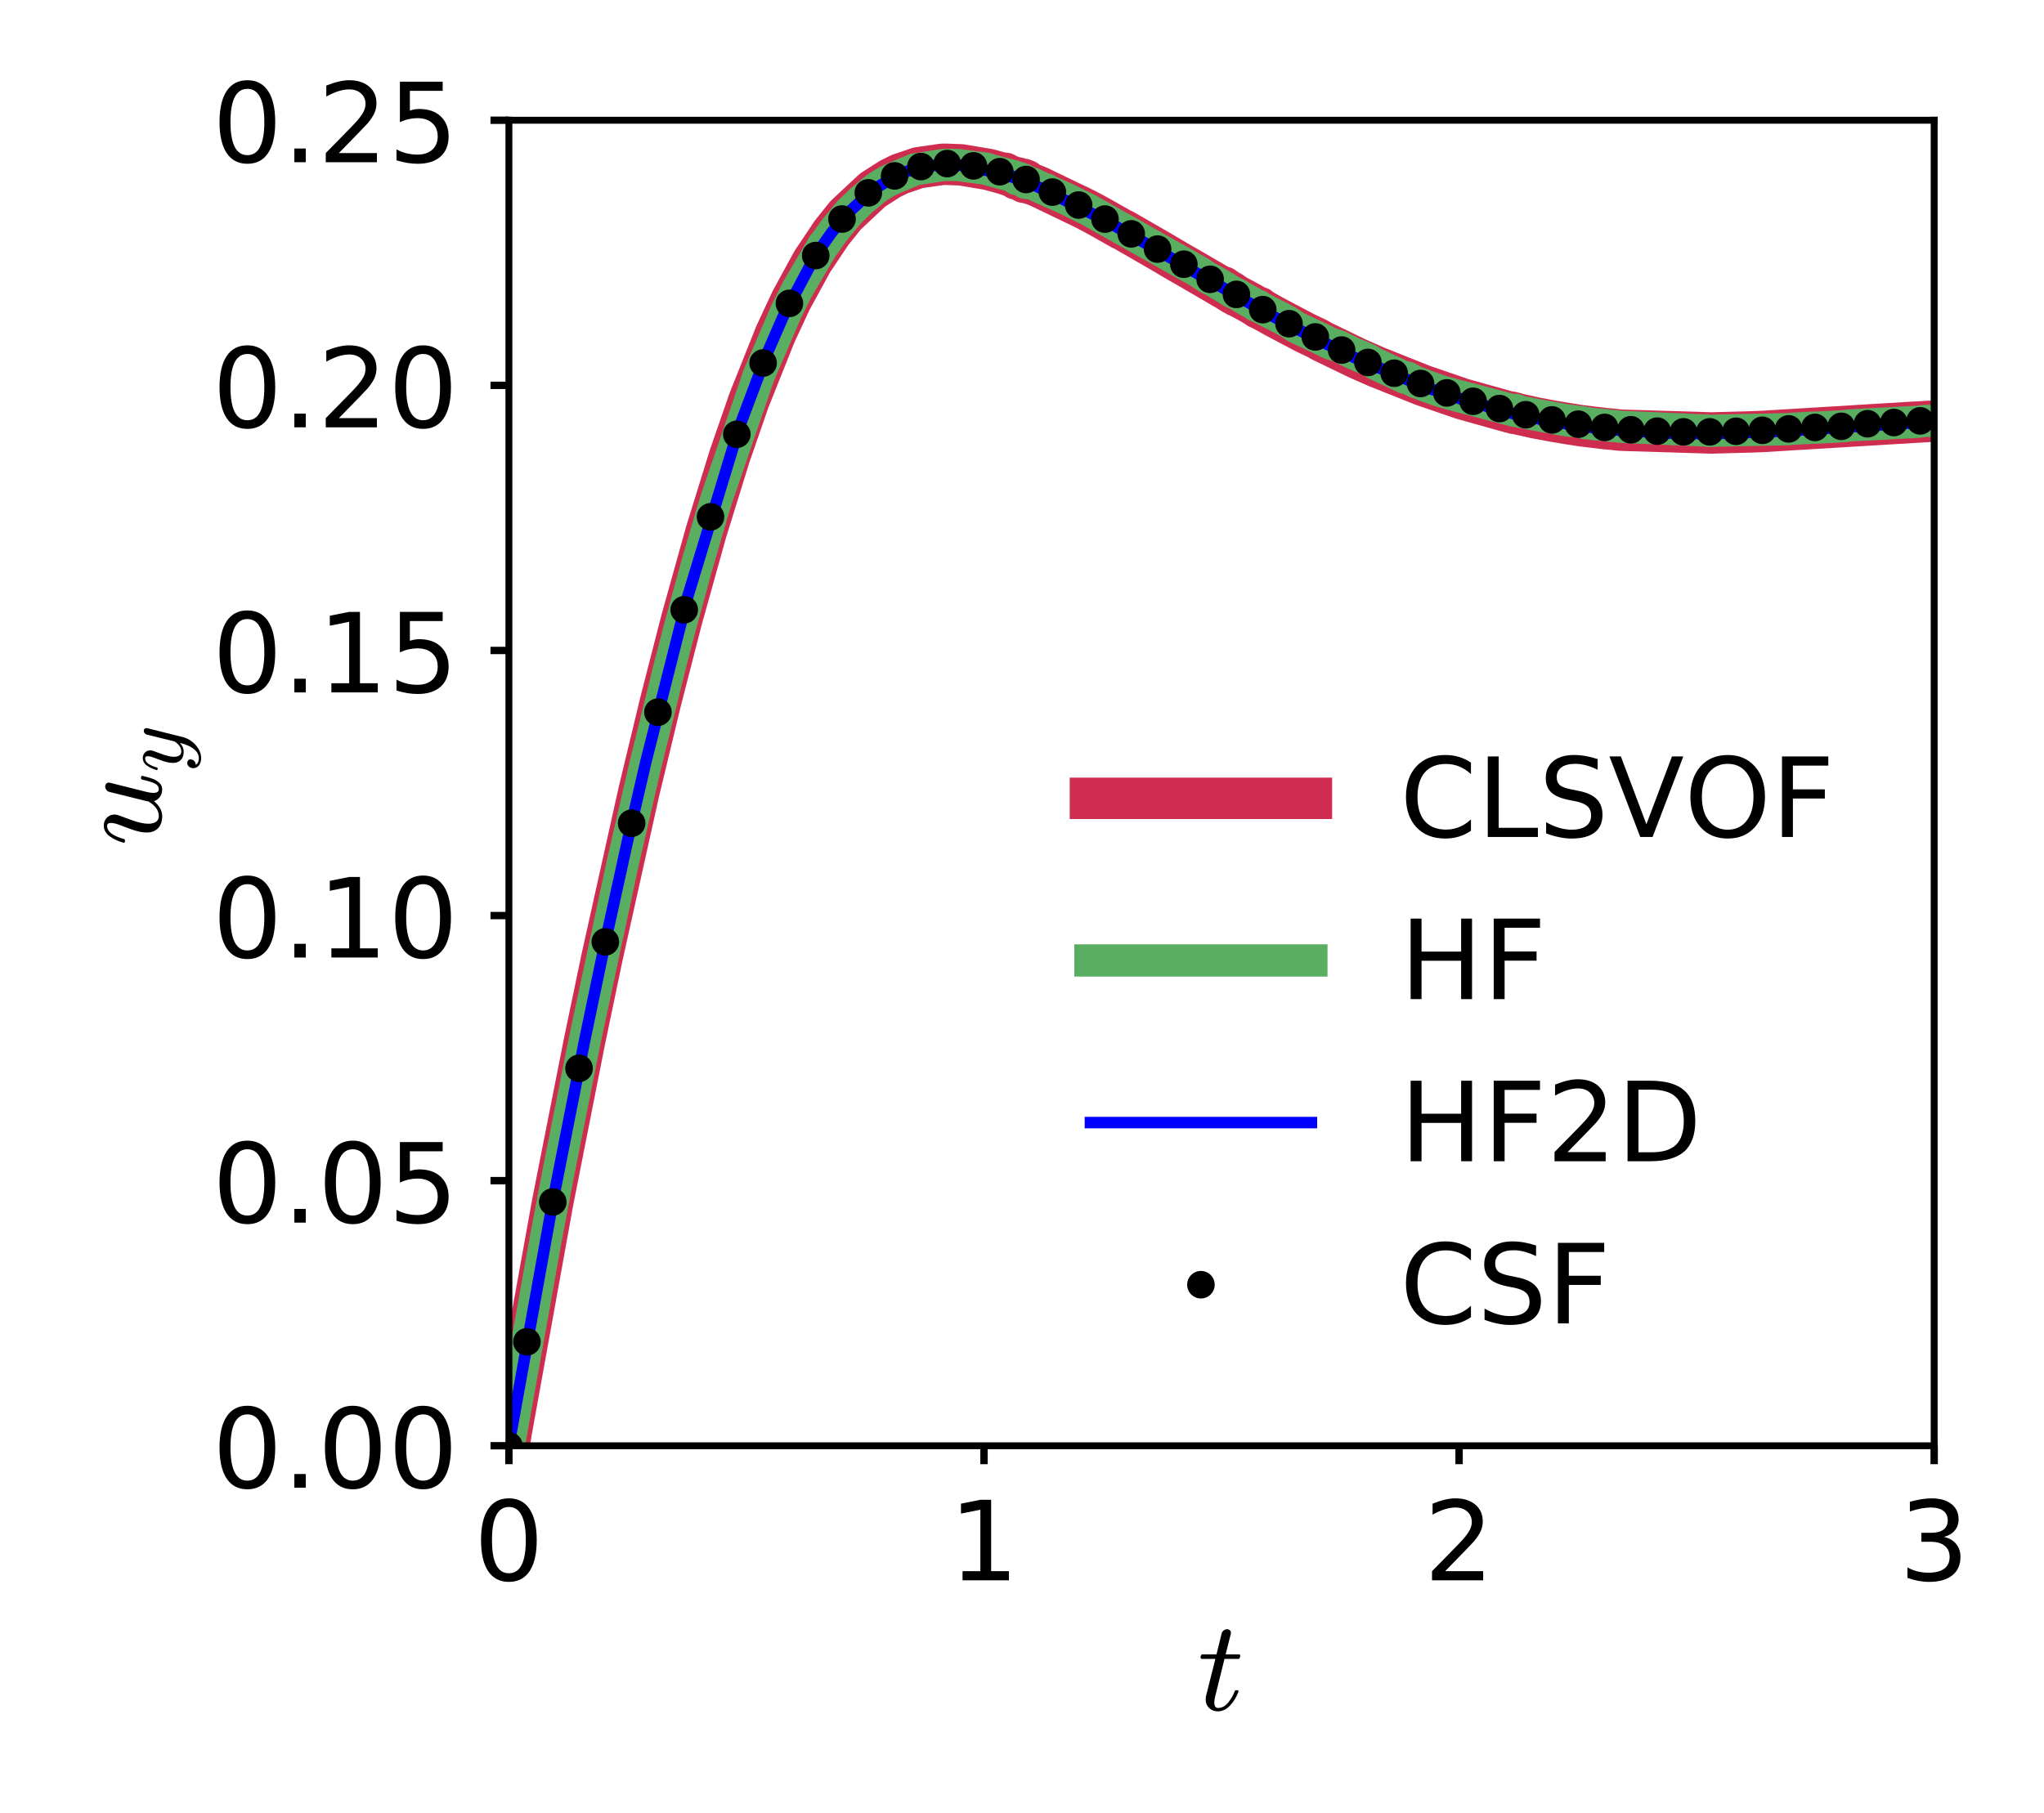 <?xml version="1.0" encoding="utf-8" standalone="no"?>
<!DOCTYPE svg PUBLIC "-//W3C//DTD SVG 1.1//EN"
  "http://www.w3.org/Graphics/SVG/1.1/DTD/svg11.dtd">
<!-- Created with matplotlib (http://matplotlib.org/) -->
<svg height="197pt" version="1.1" viewBox="0 0 222 197" width="222pt" xmlns="http://www.w3.org/2000/svg" xmlns:xlink="http://www.w3.org/1999/xlink">
 <defs>
  <style type="text/css">
*{stroke-linecap:butt;stroke-linejoin:round;}
  </style>
 </defs>
 <g id="figure_1">
  <g id="patch_1">
   <path d="M 0 197.23 
L 222.393 197.23 
L 222.393 0 
L 0 0 
z
" style="fill:#ffffff;"/>
  </g>
  <g id="axes_1">
   <g id="patch_2">
    <path d="M 55.272 157.063 
L 210.072 157.063 
L 210.072 13.063 
L 55.272 13.063 
z
" style="fill:#ffffff;"/>
   </g>
   <g id="matplotlib.axis_1">
    <g id="xtick_1">
     <g id="line2d_1">
      <defs>
       <path d="M 0 0 
L 0 2 
" id="ma6b3a69ce8" style="stroke:#000000;stroke-width:0.8;"/>
      </defs>
      <g>
       <use style="stroke:#000000;stroke-width:0.8;" x="55.272" xlink:href="#ma6b3a69ce8" y="157.063"/>
      </g>
     </g>
     <g id="text_1">
      <!-- 0 -->
      <defs>
       <path d="M 31.781 66.406 
Q 24.172 66.406 20.328 58.906 
Q 16.5 51.422 16.5 36.375 
Q 16.5 21.391 20.328 13.891 
Q 24.172 6.391 31.781 6.391 
Q 39.453 6.391 43.281 13.891 
Q 47.125 21.391 47.125 36.375 
Q 47.125 51.422 43.281 58.906 
Q 39.453 66.406 31.781 66.406 
M 31.781 74.219 
Q 44.047 74.219 50.516 64.516 
Q 56.984 54.828 56.984 36.375 
Q 56.984 17.969 50.516 8.266 
Q 44.047 -1.422 31.781 -1.422 
Q 19.531 -1.422 13.062 8.266 
Q 6.594 17.969 6.594 36.375 
Q 6.594 54.828 13.062 64.516 
Q 19.531 74.219 31.781 74.219 
" id="DejaVuSans-30"/>
      </defs>
      <g transform="translate(51.455 171.681)scale(0.12 -0.12)">
       <use xlink:href="#DejaVuSans-30"/>
      </g>
     </g>
    </g>
    <g id="xtick_2">
     <g id="line2d_2">
      <g>
       <use style="stroke:#000000;stroke-width:0.8;" x="106.872" xlink:href="#ma6b3a69ce8" y="157.063"/>
      </g>
     </g>
     <g id="text_2">
      <!-- 1 -->
      <defs>
       <path d="M 12.406 8.297 
L 28.516 8.297 
L 28.516 63.922 
L 10.984 60.406 
L 10.984 69.391 
L 28.422 72.906 
L 38.281 72.906 
L 38.281 8.297 
L 54.391 8.297 
L 54.391 0 
L 12.406 0 
z
" id="DejaVuSans-31"/>
      </defs>
      <g transform="translate(103.055 171.681)scale(0.12 -0.12)">
       <use xlink:href="#DejaVuSans-31"/>
      </g>
     </g>
    </g>
    <g id="xtick_3">
     <g id="line2d_3">
      <g>
       <use style="stroke:#000000;stroke-width:0.8;" x="158.472" xlink:href="#ma6b3a69ce8" y="157.063"/>
      </g>
     </g>
     <g id="text_3">
      <!-- 2 -->
      <defs>
       <path d="M 19.188 8.297 
L 53.609 8.297 
L 53.609 0 
L 7.328 0 
L 7.328 8.297 
Q 12.938 14.109 22.625 23.891 
Q 32.328 33.688 34.812 36.531 
Q 39.547 41.844 41.422 45.531 
Q 43.312 49.219 43.312 52.781 
Q 43.312 58.594 39.234 62.25 
Q 35.156 65.922 28.609 65.922 
Q 23.969 65.922 18.812 64.312 
Q 13.672 62.703 7.812 59.422 
L 7.812 69.391 
Q 13.766 71.781 18.938 73 
Q 24.125 74.219 28.422 74.219 
Q 39.75 74.219 46.484 68.547 
Q 53.219 62.891 53.219 53.422 
Q 53.219 48.922 51.531 44.891 
Q 49.859 40.875 45.406 35.406 
Q 44.188 33.984 37.641 27.219 
Q 31.109 20.453 19.188 8.297 
" id="DejaVuSans-32"/>
      </defs>
      <g transform="translate(154.655 171.681)scale(0.12 -0.12)">
       <use xlink:href="#DejaVuSans-32"/>
      </g>
     </g>
    </g>
    <g id="xtick_4">
     <g id="line2d_4">
      <g>
       <use style="stroke:#000000;stroke-width:0.8;" x="210.072" xlink:href="#ma6b3a69ce8" y="157.063"/>
      </g>
     </g>
     <g id="text_4">
      <!-- 3 -->
      <defs>
       <path d="M 40.578 39.312 
Q 47.656 37.797 51.625 33 
Q 55.609 28.219 55.609 21.188 
Q 55.609 10.406 48.188 4.484 
Q 40.766 -1.422 27.094 -1.422 
Q 22.516 -1.422 17.656 -0.516 
Q 12.797 0.391 7.625 2.203 
L 7.625 11.719 
Q 11.719 9.328 16.594 8.109 
Q 21.484 6.891 26.812 6.891 
Q 36.078 6.891 40.938 10.547 
Q 45.797 14.203 45.797 21.188 
Q 45.797 27.641 41.281 31.266 
Q 36.766 34.906 28.719 34.906 
L 20.219 34.906 
L 20.219 43.016 
L 29.109 43.016 
Q 36.375 43.016 40.234 45.922 
Q 44.094 48.828 44.094 54.297 
Q 44.094 59.906 40.109 62.906 
Q 36.141 65.922 28.719 65.922 
Q 24.656 65.922 20.016 65.031 
Q 15.375 64.156 9.812 62.312 
L 9.812 71.094 
Q 15.438 72.656 20.344 73.438 
Q 25.25 74.219 29.594 74.219 
Q 40.828 74.219 47.359 69.109 
Q 53.906 64.016 53.906 55.328 
Q 53.906 49.266 50.438 45.094 
Q 46.969 40.922 40.578 39.312 
" id="DejaVuSans-33"/>
      </defs>
      <g transform="translate(206.255 171.681)scale(0.12 -0.12)">
       <use xlink:href="#DejaVuSans-33"/>
      </g>
     </g>
    </g>
    <g id="text_5">
     <!-- $t$ -->
     <defs>
      <path d="M 6.203 8.109 
Q 6.203 9.578 6.5 10.891 
L 13.719 39.594 
L 3.219 39.594 
Q 2.203 39.594 2.203 40.922 
Q 2.594 43.109 3.516 43.109 
L 14.594 43.109 
L 18.609 59.422 
Q 19 60.75 20.172 61.672 
Q 21.344 62.594 22.797 62.594 
Q 24.078 62.594 24.922 61.828 
Q 25.781 61.078 25.781 59.812 
Q 25.781 59.516 25.75 59.344 
Q 25.734 59.188 25.688 58.984 
L 21.688 43.109 
L 31.984 43.109 
Q 33.016 43.109 33.016 41.797 
Q 32.953 41.547 32.812 40.953 
Q 32.672 40.375 32.422 39.984 
Q 32.172 39.594 31.688 39.594 
L 20.797 39.594 
L 13.625 10.688 
Q 12.891 7.859 12.891 5.812 
Q 12.891 1.516 15.828 1.516 
Q 20.219 1.516 23.609 5.641 
Q 27 9.766 28.812 14.703 
Q 29.203 15.281 29.594 15.281 
L 30.812 15.281 
Q 31.203 15.281 31.438 15.016 
Q 31.688 14.75 31.688 14.406 
Q 31.688 14.203 31.594 14.109 
Q 29.391 8.062 25.188 3.469 
Q 21 -1.125 15.578 -1.125 
Q 11.625 -1.125 8.906 1.453 
Q 6.203 4.047 6.203 8.109 
" id="Cmmi10-74"/>
     </defs>
     <g transform="translate(130.082 185.815)scale(0.14 -0.14)">
      <use transform="translate(0 0.406)" xlink:href="#Cmmi10-74"/>
     </g>
    </g>
   </g>
   <g id="matplotlib.axis_2">
    <g id="ytick_1">
     <g id="line2d_5">
      <defs>
       <path d="M 0 0 
L -2 0 
" id="me791b69fd3" style="stroke:#000000;stroke-width:0.8;"/>
      </defs>
      <g>
       <use style="stroke:#000000;stroke-width:0.8;" x="55.272" xlink:href="#me791b69fd3" y="157.063"/>
      </g>
     </g>
     <g id="text_6">
      <!-- 0.00 -->
      <defs>
       <path d="M 10.688 12.406 
L 21 12.406 
L 21 0 
L 10.688 0 
z
" id="DejaVuSans-2e"/>
      </defs>
      <g transform="translate(23.053 161.622)scale(0.12 -0.12)">
       <use xlink:href="#DejaVuSans-30"/>
       <use x="63.623" xlink:href="#DejaVuSans-2e"/>
       <use x="95.41" xlink:href="#DejaVuSans-30"/>
       <use x="159.033" xlink:href="#DejaVuSans-30"/>
      </g>
     </g>
    </g>
    <g id="ytick_2">
     <g id="line2d_6">
      <g>
       <use style="stroke:#000000;stroke-width:0.8;" x="55.272" xlink:href="#me791b69fd3" y="128.263"/>
      </g>
     </g>
     <g id="text_7">
      <!-- 0.05 -->
      <defs>
       <path d="M 10.797 72.906 
L 49.516 72.906 
L 49.516 64.594 
L 19.828 64.594 
L 19.828 46.734 
Q 21.969 47.469 24.109 47.828 
Q 26.266 48.188 28.422 48.188 
Q 40.625 48.188 47.75 41.5 
Q 54.891 34.812 54.891 23.391 
Q 54.891 11.625 47.562 5.094 
Q 40.234 -1.422 26.906 -1.422 
Q 22.312 -1.422 17.547 -0.641 
Q 12.797 0.141 7.719 1.703 
L 7.719 11.625 
Q 12.109 9.234 16.797 8.062 
Q 21.484 6.891 26.703 6.891 
Q 35.156 6.891 40.078 11.328 
Q 45.016 15.766 45.016 23.391 
Q 45.016 31 40.078 35.438 
Q 35.156 39.891 26.703 39.891 
Q 22.75 39.891 18.812 39.016 
Q 14.891 38.141 10.797 36.281 
z
" id="DejaVuSans-35"/>
      </defs>
      <g transform="translate(23.053 132.822)scale(0.12 -0.12)">
       <use xlink:href="#DejaVuSans-30"/>
       <use x="63.623" xlink:href="#DejaVuSans-2e"/>
       <use x="95.41" xlink:href="#DejaVuSans-30"/>
       <use x="159.033" xlink:href="#DejaVuSans-35"/>
      </g>
     </g>
    </g>
    <g id="ytick_3">
     <g id="line2d_7">
      <g>
       <use style="stroke:#000000;stroke-width:0.8;" x="55.272" xlink:href="#me791b69fd3" y="99.463"/>
      </g>
     </g>
     <g id="text_8">
      <!-- 0.10 -->
      <g transform="translate(23.053 104.022)scale(0.12 -0.12)">
       <use xlink:href="#DejaVuSans-30"/>
       <use x="63.623" xlink:href="#DejaVuSans-2e"/>
       <use x="95.41" xlink:href="#DejaVuSans-31"/>
       <use x="159.033" xlink:href="#DejaVuSans-30"/>
      </g>
     </g>
    </g>
    <g id="ytick_4">
     <g id="line2d_8">
      <g>
       <use style="stroke:#000000;stroke-width:0.8;" x="55.272" xlink:href="#me791b69fd3" y="70.663"/>
      </g>
     </g>
     <g id="text_9">
      <!-- 0.15 -->
      <g transform="translate(23.053 75.222)scale(0.12 -0.12)">
       <use xlink:href="#DejaVuSans-30"/>
       <use x="63.623" xlink:href="#DejaVuSans-2e"/>
       <use x="95.41" xlink:href="#DejaVuSans-31"/>
       <use x="159.033" xlink:href="#DejaVuSans-35"/>
      </g>
     </g>
    </g>
    <g id="ytick_5">
     <g id="line2d_9">
      <g>
       <use style="stroke:#000000;stroke-width:0.8;" x="55.272" xlink:href="#me791b69fd3" y="41.863"/>
      </g>
     </g>
     <g id="text_10">
      <!-- 0.20 -->
      <g transform="translate(23.053 46.422)scale(0.12 -0.12)">
       <use xlink:href="#DejaVuSans-30"/>
       <use x="63.623" xlink:href="#DejaVuSans-2e"/>
       <use x="95.41" xlink:href="#DejaVuSans-32"/>
       <use x="159.033" xlink:href="#DejaVuSans-30"/>
      </g>
     </g>
    </g>
    <g id="ytick_6">
     <g id="line2d_10">
      <g>
       <use style="stroke:#000000;stroke-width:0.8;" x="55.272" xlink:href="#me791b69fd3" y="13.063"/>
      </g>
     </g>
     <g id="text_11">
      <!-- 0.25 -->
      <g transform="translate(23.053 17.622)scale(0.12 -0.12)">
       <use xlink:href="#DejaVuSans-30"/>
       <use x="63.623" xlink:href="#DejaVuSans-2e"/>
       <use x="95.41" xlink:href="#DejaVuSans-32"/>
       <use x="159.033" xlink:href="#DejaVuSans-35"/>
      </g>
     </g>
    </g>
    <g id="text_12">
     <!-- $u_y$ -->
     <defs>
      <path d="M 10.594 10.891 
Q 10.594 14.156 11.469 17.594 
Q 12.359 21.047 13.938 25.266 
Q 15.531 29.5 16.703 32.625 
Q 18.016 36.281 18.016 38.625 
Q 18.016 41.609 15.828 41.609 
Q 11.859 41.609 9.297 37.531 
Q 6.734 33.453 5.516 28.422 
Q 5.328 27.781 4.688 27.781 
L 3.516 27.781 
Q 2.688 27.781 2.688 28.719 
L 2.688 29 
Q 4.297 34.969 7.609 39.578 
Q 10.938 44.188 16.016 44.188 
Q 19.578 44.188 22.047 41.844 
Q 24.516 39.5 24.516 35.891 
Q 24.516 34.031 23.688 31.984 
Q 23.25 30.766 21.688 26.656 
Q 20.125 22.562 19.281 19.875 
Q 18.453 17.188 17.922 14.594 
Q 17.391 12.016 17.391 9.422 
Q 17.391 6.109 18.797 3.812 
Q 20.219 1.516 23.391 1.516 
Q 29.781 1.516 34.625 9.422 
Q 34.719 9.812 34.781 10.172 
Q 34.859 10.547 34.906 10.891 
L 42.094 39.891 
Q 42.438 41.219 43.656 42.156 
Q 44.875 43.109 46.297 43.109 
Q 47.516 43.109 48.406 42.328 
Q 49.312 41.547 49.312 40.281 
Q 49.312 39.703 49.219 39.5 
L 42 10.688 
Q 41.312 7.719 41.312 5.812 
Q 41.312 1.516 44.188 1.516 
Q 47.406 1.516 49 5.484 
Q 50.594 9.469 51.703 14.703 
Q 51.906 15.281 52.484 15.281 
L 53.719 15.281 
Q 54.109 15.281 54.344 14.938 
Q 54.594 14.594 54.594 14.312 
Q 53.516 10.016 52.516 6.938 
Q 51.516 3.859 49.359 1.359 
Q 47.219 -1.125 44 -1.125 
Q 40.828 -1.125 38.312 0.609 
Q 35.797 2.344 34.906 5.328 
Q 32.625 2.391 29.594 0.625 
Q 26.562 -1.125 23.188 -1.125 
Q 17.438 -1.125 14.016 2.016 
Q 10.594 5.172 10.594 10.891 
" id="Cmmi10-75"/>
      <path d="M 8.406 -14.312 
Q 10.5 -17.922 15.719 -17.922 
Q 20.453 -17.922 23.922 -14.594 
Q 27.391 -11.281 29.516 -6.562 
Q 31.641 -1.859 32.812 3.078 
Q 28.375 -1.125 23.188 -1.125 
Q 19.234 -1.125 16.453 0.234 
Q 13.672 1.609 12.125 4.312 
Q 10.594 7.031 10.594 10.891 
Q 10.594 14.156 11.469 17.594 
Q 12.359 21.047 13.938 25.266 
Q 15.531 29.5 16.703 32.625 
Q 18.016 36.281 18.016 38.625 
Q 18.016 41.609 15.828 41.609 
Q 11.859 41.609 9.297 37.531 
Q 6.734 33.453 5.516 28.422 
Q 5.328 27.781 4.688 27.781 
L 3.516 27.781 
Q 2.688 27.781 2.688 28.719 
L 2.688 29 
Q 4.297 34.969 7.609 39.578 
Q 10.938 44.188 16.016 44.188 
Q 19.578 44.188 22.047 41.844 
Q 24.516 39.5 24.516 35.891 
Q 24.516 34.031 23.688 31.984 
Q 23.25 30.766 21.688 26.656 
Q 20.125 22.562 19.281 19.875 
Q 18.453 17.188 17.922 14.594 
Q 17.391 12.016 17.391 9.422 
Q 17.391 6.109 18.797 3.812 
Q 20.219 1.516 23.297 1.516 
Q 29.5 1.516 34.422 9.078 
L 42 39.891 
Q 42.328 41.219 43.547 42.156 
Q 44.781 43.109 46.188 43.109 
Q 47.406 43.109 48.312 42.328 
Q 49.219 41.547 49.219 40.281 
Q 49.219 39.703 49.125 39.5 
L 39.203 -0.297 
Q 37.891 -5.422 34.375 -10.109 
Q 30.859 -14.797 25.906 -17.656 
Q 20.953 -20.516 15.578 -20.516 
Q 12.984 -20.516 10.438 -19.5 
Q 7.906 -18.5 6.344 -16.5 
Q 4.781 -14.5 4.781 -11.812 
Q 4.781 -9.078 6.391 -7.078 
Q 8.016 -5.078 10.688 -5.078 
Q 12.312 -5.078 13.406 -6.078 
Q 14.5 -7.078 14.5 -8.688 
Q 14.5 -10.984 12.781 -12.688 
Q 11.078 -14.406 8.797 -14.406 
Q 8.688 -14.359 8.594 -14.328 
Q 8.5 -14.312 8.406 -14.312 
" id="Cmmi10-79"/>
     </defs>
     <g transform="translate(17.573 91.923)rotate(-90)scale(0.14 -0.14)">
      <use transform="translate(0 0.812)" xlink:href="#Cmmi10-75"/>
      <use transform="translate(57.178 -16.194)scale(0.7)" xlink:href="#Cmmi10-79"/>
     </g>
    </g>
   </g>
   <g id="line2d_11">
    <path clip-path="url(#pee39fba2c9)" d="M 55.272 157.063 
L 55.526 155.548 
L 60.036 130.571 
L 63.461 113.231 
L 65.365 104.105 
L 69.364 86.124 
L 71.744 76.23 
L 74.029 67.334 
L 76.694 57.784 
L 79.265 49.494 
L 81.359 43.46 
L 84.215 36.304 
L 85.929 32.626 
L 88.214 28.436 
L 90.308 25.306 
L 91.831 23.4 
L 94.783 20.64 
L 96.687 19.424 
L 97.734 18.907 
L 99.733 18.226 
L 102.304 17.855 
L 102.78 17.85 
L 104.398 17.911 
L 107.349 18.405 
L 109.063 18.877 
L 109.158 18.825 
L 109.348 18.976 
L 110.3 19.303 
L 110.396 19.451 
L 110.586 19.34 
L 110.681 19.453 
L 110.872 19.438 
L 110.967 19.449 
L 111.062 19.608 
L 111.157 19.48 
L 111.252 19.81 
L 111.443 19.592 
L 111.729 19.898 
L 111.824 19.873 
L 112.014 19.988 
L 112.3 20.071 
L 112.871 20.309 
L 116.774 22.19 
L 117.06 22.318 
L 118.107 22.841 
L 119.249 23.454 
L 119.535 23.614 
L 121.82 24.905 
L 122.01 24.983 
L 126.009 27.29 
L 127.627 28.244 
L 127.818 28.357 
L 128.579 28.8 
L 128.96 29.008 
L 132.578 31.119 
L 132.768 31.239 
L 132.863 31.175 
L 133.149 31.455 
L 133.244 31.435 
L 133.53 31.691 
L 133.72 31.717 
L 133.91 31.929 
L 134.006 31.917 
L 134.291 32.136 
L 134.577 32.262 
L 135.91 32.977 
L 136.1 33.093 
L 136.576 33.384 
L 136.672 33.469 
L 136.767 33.394 
L 137.052 33.632 
L 138.48 34.429 
L 141.717 36.139 
L 142.384 36.461 
L 143.145 36.818 
L 143.526 37.05 
L 147.429 38.939 
L 149.524 39.863 
L 154.57 41.876 
L 158.853 43.344 
L 163.994 44.784 
L 164.185 44.78 
L 164.471 44.911 
L 164.566 44.873 
L 164.756 44.948 
L 166.755 45.395 
L 168.659 45.752 
L 170.183 46.007 
L 171.135 46.153 
L 171.801 46.26 
L 172.848 46.385 
L 174.372 46.568 
L 175.038 46.622 
L 175.895 46.723 
L 176.371 46.744 
L 185.891 47.035 
L 190.46 46.909 
L 191.318 46.877 
L 207.883 45.871 
L 208.358 45.847 
L 209.596 45.77 
L 210.072 45.748 
L 210.072 45.748 
" style="fill:none;stroke:#ce2d4f;stroke-linecap:square;stroke-width:4.5;"/>
   </g>
   <g id="line2d_12">
    <path clip-path="url(#pee39fba2c9)" d="M 55.272 157.063 
L 55.526 155.558 
L 59.278 134.579 
L 60.606 127.597 
L 63.556 112.797 
L 67.65 93.693 
L 70.03 83.375 
L 72.791 72.192 
L 73.838 68.183 
L 75.647 61.54 
L 77.361 55.667 
L 77.837 54.127 
L 82.406 40.8 
L 85.358 33.921 
L 85.929 32.773 
L 86.595 31.435 
L 89.451 26.573 
L 89.547 26.524 
L 90.023 25.823 
L 90.784 24.804 
L 92.307 22.974 
L 92.974 22.342 
L 93.545 21.782 
L 94.973 20.597 
L 95.354 20.319 
L 95.735 20.065 
L 96.591 19.572 
L 99.352 18.403 
L 102.494 17.916 
L 104.017 17.922 
L 107.159 18.338 
L 107.444 18.446 
L 109.158 18.908 
L 110.205 19.168 
L 110.396 19.454 
L 110.491 19.36 
L 110.681 19.458 
L 110.777 19.369 
L 110.967 19.513 
L 111.062 19.465 
L 111.157 19.727 
L 111.252 19.556 
L 111.348 19.851 
L 111.443 19.675 
L 111.633 19.825 
L 111.824 19.917 
L 112.109 19.929 
L 112.395 20.073 
L 113.347 20.508 
L 113.633 20.577 
L 113.918 20.766 
L 115.727 21.56 
L 117.06 22.232 
L 117.631 22.509 
L 118.202 22.786 
L 130.388 29.643 
L 130.579 29.802 
L 131.245 30.212 
L 131.721 30.454 
L 132.958 31.184 
L 133.91 31.779 
L 134.101 31.846 
L 134.387 31.985 
L 135.148 32.443 
L 135.339 32.529 
L 135.72 32.779 
L 135.91 32.851 
L 136.386 33.19 
L 136.672 33.222 
L 136.862 33.391 
L 139.147 34.565 
L 139.813 34.922 
L 140.765 35.548 
L 143.811 36.984 
L 144.192 37.181 
L 144.573 37.353 
L 145.335 37.584 
L 145.525 37.685 
L 146.953 38.378 
L 147.62 38.654 
L 148.477 39.022 
L 149.333 39.507 
L 152.666 41.066 
L 152.856 41.019 
L 153.522 41.394 
L 153.998 41.599 
L 154.284 41.685 
L 154.76 41.891 
L 155.045 41.986 
L 156.283 42.426 
L 157.33 42.735 
L 164.566 44.646 
L 164.661 44.537 
L 165.042 44.715 
L 166.47 44.991 
L 169.802 45.608 
L 171.896 45.882 
L 172.182 45.973 
L 172.562 45.992 
L 173.039 46.065 
L 174.562 46.21 
L 174.943 46.262 
L 175.419 46.285 
L 176.085 46.369 
L 184.939 46.758 
L 185.32 46.751 
L 185.51 46.812 
L 185.796 46.81 
L 186.557 46.779 
L 194.364 46.622 
L 194.649 46.577 
L 196.744 46.466 
L 197.601 46.443 
L 198.172 46.408 
L 199.6 46.344 
L 200.361 46.298 
L 200.838 46.216 
L 205.598 45.97 
L 205.788 45.956 
L 208.263 45.827 
L 209.12 45.722 
L 210.072 45.731 
L 210.072 45.731 
" style="fill:none;stroke:#5aae61;stroke-linecap:square;stroke-width:3.5;"/>
   </g>
   <g id="line2d_13">
    <path clip-path="url(#pee39fba2c9)" d="M 55.272 157.063 
L 55.526 155.548 
L 60.036 130.561 
L 63.461 113.212 
L 65.556 103.192 
L 68.221 91.075 
L 70.125 82.849 
L 74.695 64.805 
L 80.217 46.616 
L 83.263 38.51 
L 85.072 34.359 
L 88.214 28.417 
L 89.261 26.769 
L 90.308 25.286 
L 91.831 23.385 
L 94.878 20.565 
L 97.639 18.952 
L 98.591 18.591 
L 99.352 18.347 
L 100.019 18.189 
L 100.685 18.076 
L 101.256 17.979 
L 104.493 17.961 
L 108.873 18.869 
L 109.063 18.932 
L 109.634 19.11 
L 109.729 19.209 
L 109.92 19.133 
L 110.205 19.327 
L 110.586 19.396 
L 110.681 19.362 
L 110.872 19.552 
L 111.062 19.527 
L 111.252 19.874 
L 111.348 19.758 
L 111.729 19.958 
L 112.014 19.957 
L 112.204 20.068 
L 112.871 20.367 
L 119.535 23.678 
L 120.392 24.157 
L 120.773 24.344 
L 122.486 25.358 
L 122.772 25.509 
L 123.629 25.978 
L 123.915 26.139 
L 128.579 28.848 
L 129.341 29.295 
L 129.817 29.586 
L 133.72 31.766 
L 133.91 31.983 
L 134.006 31.959 
L 134.291 32.189 
L 134.672 32.362 
L 135.91 33.033 
L 136.1 33.154 
L 136.957 33.636 
L 137.719 34.075 
L 139.051 34.789 
L 139.528 35.051 
L 143.336 37.007 
L 143.907 37.295 
L 144.288 37.461 
L 145.621 38.135 
L 146.477 38.538 
L 147.144 38.859 
L 153.046 41.326 
L 153.998 41.68 
L 155.522 42.303 
L 155.902 42.4 
L 158.663 43.344 
L 164.566 44.998 
L 164.661 44.881 
L 164.946 45.039 
L 165.423 45.127 
L 165.898 45.268 
L 166.375 45.359 
L 168.754 45.817 
L 169.802 45.987 
L 172.658 46.405 
L 173.991 46.545 
L 175.609 46.711 
L 176.561 46.79 
L 181.131 47.045 
L 184.177 47.099 
L 187.985 47.061 
L 194.554 46.796 
L 195.792 46.708 
L 196.268 46.667 
L 210.072 45.79 
L 210.072 45.79 
" style="fill:none;stroke:#0000ff;stroke-linecap:square;stroke-width:1.25;"/>
   </g>
   <g id="line2d_14">
    <defs>
     <path d="M 0 1 
C 0.265 1 0.52 0.895 0.707 0.707 
C 0.895 0.52 1 0.265 1 0 
C 1 -0.265 0.895 -0.52 0.707 -0.707 
C 0.52 -0.895 0.265 -1 0 -1 
C -0.265 -1 -0.52 -0.895 -0.707 -0.707 
C -0.895 -0.52 -1 -0.265 -1 0 
C -1 0.265 -0.895 0.52 -0.707 0.707 
C -0.52 0.895 -0.265 1 0 1 
z
" id="m5984744db9" style="stroke:#000000;"/>
    </defs>
    <g clip-path="url(#pee39fba2c9)">
     <use style="stroke:#000000;" x="55.272" xlink:href="#m5984744db9" y="157.063"/>
     <use style="stroke:#000000;" x="57.231" xlink:href="#m5984744db9" y="145.769"/>
     <use style="stroke:#000000;" x="60.036" xlink:href="#m5984744db9" y="130.576"/>
     <use style="stroke:#000000;" x="62.89" xlink:href="#m5984744db9" y="116.059"/>
     <use style="stroke:#000000;" x="65.746" xlink:href="#m5984744db9" y="102.318"/>
     <use style="stroke:#000000;" x="68.602" xlink:href="#m5984744db9" y="89.43"/>
     <use style="stroke:#000000;" x="71.458" xlink:href="#m5984744db9" y="77.369"/>
     <use style="stroke:#000000;" x="74.314" xlink:href="#m5984744db9" y="66.244"/>
     <use style="stroke:#000000;" x="77.17" xlink:href="#m5984744db9" y="56.147"/>
     <use style="stroke:#000000;" x="80.026" xlink:href="#m5984744db9" y="47.181"/>
     <use style="stroke:#000000;" x="82.882" xlink:href="#m5984744db9" y="39.437"/>
     <use style="stroke:#000000;" x="85.738" xlink:href="#m5984744db9" y="32.956"/>
     <use style="stroke:#000000;" x="88.595" xlink:href="#m5984744db9" y="27.762"/>
     <use style="stroke:#000000;" x="91.451" xlink:href="#m5984744db9" y="23.795"/>
     <use style="stroke:#000000;" x="94.307" xlink:href="#m5984744db9" y="20.951"/>
     <use style="stroke:#000000;" x="97.163" xlink:href="#m5984744db9" y="19.109"/>
     <use style="stroke:#000000;" x="100.019" xlink:href="#m5984744db9" y="18.096"/>
     <use style="stroke:#000000;" x="102.875" xlink:href="#m5984744db9" y="17.771"/>
     <use style="stroke:#000000;" x="105.731" xlink:href="#m5984744db9" y="18.018"/>
     <use style="stroke:#000000;" x="108.587" xlink:href="#m5984744db9" y="18.653"/>
     <use style="stroke:#000000;" x="111.443" xlink:href="#m5984744db9" y="19.499"/>
     <use style="stroke:#000000;" x="114.299" xlink:href="#m5984744db9" y="20.869"/>
     <use style="stroke:#000000;" x="117.155" xlink:href="#m5984744db9" y="22.274"/>
     <use style="stroke:#000000;" x="120.011" xlink:href="#m5984744db9" y="23.799"/>
     <use style="stroke:#000000;" x="122.867" xlink:href="#m5984744db9" y="25.406"/>
     <use style="stroke:#000000;" x="125.723" xlink:href="#m5984744db9" y="27.06"/>
     <use style="stroke:#000000;" x="128.579" xlink:href="#m5984744db9" y="28.703"/>
     <use style="stroke:#000000;" x="131.435" xlink:href="#m5984744db9" y="30.342"/>
     <use style="stroke:#000000;" x="134.291" xlink:href="#m5984744db9" y="31.984"/>
     <use style="stroke:#000000;" x="137.147" xlink:href="#m5984744db9" y="33.637"/>
     <use style="stroke:#000000;" x="140.003" xlink:href="#m5984744db9" y="35.166"/>
     <use style="stroke:#000000;" x="142.859" xlink:href="#m5984744db9" y="36.606"/>
     <use style="stroke:#000000;" x="145.716" xlink:href="#m5984744db9" y="38.03"/>
     <use style="stroke:#000000;" x="148.572" xlink:href="#m5984744db9" y="39.376"/>
     <use style="stroke:#000000;" x="151.428" xlink:href="#m5984744db9" y="40.547"/>
     <use style="stroke:#000000;" x="154.284" xlink:href="#m5984744db9" y="41.661"/>
     <use style="stroke:#000000;" x="157.14" xlink:href="#m5984744db9" y="42.683"/>
     <use style="stroke:#000000;" x="159.996" xlink:href="#m5984744db9" y="43.594"/>
     <use style="stroke:#000000;" x="162.852" xlink:href="#m5984744db9" y="44.385"/>
     <use style="stroke:#000000;" x="165.708" xlink:href="#m5984744db9" y="45.055"/>
     <use style="stroke:#000000;" x="168.564" xlink:href="#m5984744db9" y="45.617"/>
     <use style="stroke:#000000;" x="171.42" xlink:href="#m5984744db9" y="46.083"/>
     <use style="stroke:#000000;" x="174.276" xlink:href="#m5984744db9" y="46.434"/>
     <use style="stroke:#000000;" x="177.132" xlink:href="#m5984744db9" y="46.69"/>
     <use style="stroke:#000000;" x="179.988" xlink:href="#m5984744db9" y="46.84"/>
     <use style="stroke:#000000;" x="182.844" xlink:href="#m5984744db9" y="46.915"/>
     <use style="stroke:#000000;" x="185.7" xlink:href="#m5984744db9" y="46.915"/>
     <use style="stroke:#000000;" x="188.556" xlink:href="#m5984744db9" y="46.855"/>
     <use style="stroke:#000000;" x="191.412" xlink:href="#m5984744db9" y="46.747"/>
     <use style="stroke:#000000;" x="194.269" xlink:href="#m5984744db9" y="46.592"/>
     <use style="stroke:#000000;" x="197.125" xlink:href="#m5984744db9" y="46.435"/>
     <use style="stroke:#000000;" x="199.981" xlink:href="#m5984744db9" y="46.314"/>
     <use style="stroke:#000000;" x="202.837" xlink:href="#m5984744db9" y="46.032"/>
     <use style="stroke:#000000;" x="205.693" xlink:href="#m5984744db9" y="45.901"/>
     <use style="stroke:#000000;" x="208.549" xlink:href="#m5984744db9" y="45.722"/>
    </g>
   </g>
   <g id="patch_3">
    <path d="M 55.272 157.063 
L 55.272 13.063 
" style="fill:none;stroke:#000000;stroke-linecap:square;stroke-linejoin:miter;stroke-width:0.75;"/>
   </g>
   <g id="patch_4">
    <path d="M 210.072 157.063 
L 210.072 13.063 
" style="fill:none;stroke:#000000;stroke-linecap:square;stroke-linejoin:miter;stroke-width:0.75;"/>
   </g>
   <g id="patch_5">
    <path d="M 55.272 157.063 
L 210.072 157.063 
" style="fill:none;stroke:#000000;stroke-linecap:square;stroke-linejoin:miter;stroke-width:0.75;"/>
   </g>
   <g id="patch_6">
    <path d="M 55.272 13.063 
L 210.072 13.063 
" style="fill:none;stroke:#000000;stroke-linecap:square;stroke-linejoin:miter;stroke-width:0.75;"/>
   </g>
   <g id="legend_1">
    <g id="line2d_15">
     <path d="M 118.433 86.726 
L 142.433 86.726 
" style="fill:none;stroke:#ce2d4f;stroke-linecap:square;stroke-width:4.5;"/>
    </g>
    <g id="line2d_16"/>
    <g id="text_13">
     <!-- CLSVOF -->
     <defs>
      <path d="M 64.406 67.281 
L 64.406 56.891 
Q 59.422 61.531 53.781 63.812 
Q 48.141 66.109 41.797 66.109 
Q 29.297 66.109 22.656 58.469 
Q 16.016 50.828 16.016 36.375 
Q 16.016 21.969 22.656 14.328 
Q 29.297 6.688 41.797 6.688 
Q 48.141 6.688 53.781 8.984 
Q 59.422 11.281 64.406 15.922 
L 64.406 5.609 
Q 59.234 2.094 53.438 0.328 
Q 47.656 -1.422 41.219 -1.422 
Q 24.656 -1.422 15.125 8.703 
Q 5.609 18.844 5.609 36.375 
Q 5.609 53.953 15.125 64.078 
Q 24.656 74.219 41.219 74.219 
Q 47.75 74.219 53.531 72.484 
Q 59.328 70.75 64.406 67.281 
" id="DejaVuSans-43"/>
      <path d="M 9.812 72.906 
L 19.672 72.906 
L 19.672 8.297 
L 55.172 8.297 
L 55.172 0 
L 9.812 0 
z
" id="DejaVuSans-4c"/>
      <path d="M 53.516 70.516 
L 53.516 60.891 
Q 47.906 63.578 42.922 64.891 
Q 37.938 66.219 33.297 66.219 
Q 25.25 66.219 20.875 63.094 
Q 16.5 59.969 16.5 54.203 
Q 16.5 49.359 19.406 46.891 
Q 22.312 44.438 30.422 42.922 
L 36.375 41.703 
Q 47.406 39.594 52.656 34.297 
Q 57.906 29 57.906 20.125 
Q 57.906 9.516 50.797 4.047 
Q 43.703 -1.422 29.984 -1.422 
Q 24.812 -1.422 18.969 -0.25 
Q 13.141 0.922 6.891 3.219 
L 6.891 13.375 
Q 12.891 10.016 18.656 8.297 
Q 24.422 6.594 29.984 6.594 
Q 38.422 6.594 43.016 9.906 
Q 47.609 13.234 47.609 19.391 
Q 47.609 24.75 44.312 27.781 
Q 41.016 30.812 33.5 32.328 
L 27.484 33.5 
Q 16.453 35.688 11.516 40.375 
Q 6.594 45.062 6.594 53.422 
Q 6.594 63.094 13.406 68.656 
Q 20.219 74.219 32.172 74.219 
Q 37.312 74.219 42.625 73.281 
Q 47.953 72.359 53.516 70.516 
" id="DejaVuSans-53"/>
      <path d="M 28.609 0 
L 0.781 72.906 
L 11.078 72.906 
L 34.188 11.531 
L 57.328 72.906 
L 67.578 72.906 
L 39.797 0 
z
" id="DejaVuSans-56"/>
      <path d="M 39.406 66.219 
Q 28.656 66.219 22.328 58.203 
Q 16.016 50.203 16.016 36.375 
Q 16.016 22.609 22.328 14.594 
Q 28.656 6.594 39.406 6.594 
Q 50.141 6.594 56.422 14.594 
Q 62.703 22.609 62.703 36.375 
Q 62.703 50.203 56.422 58.203 
Q 50.141 66.219 39.406 66.219 
M 39.406 74.219 
Q 54.734 74.219 63.906 63.938 
Q 73.094 53.656 73.094 36.375 
Q 73.094 19.141 63.906 8.859 
Q 54.734 -1.422 39.406 -1.422 
Q 24.031 -1.422 14.812 8.828 
Q 5.609 19.094 5.609 36.375 
Q 5.609 53.656 14.812 63.938 
Q 24.031 74.219 39.406 74.219 
" id="DejaVuSans-4f"/>
      <path d="M 9.812 72.906 
L 51.703 72.906 
L 51.703 64.594 
L 19.672 64.594 
L 19.672 43.109 
L 48.578 43.109 
L 48.578 34.812 
L 19.672 34.812 
L 19.672 0 
L 9.812 0 
z
" id="DejaVuSans-46"/>
     </defs>
     <g transform="translate(152.033 90.926)scale(0.12 -0.12)">
      <use xlink:href="#DejaVuSans-43"/>
      <use x="69.824" xlink:href="#DejaVuSans-4c"/>
      <use x="125.537" xlink:href="#DejaVuSans-53"/>
      <use x="189.014" xlink:href="#DejaVuSans-56"/>
      <use x="257.406" xlink:href="#DejaVuSans-4f"/>
      <use x="336.117" xlink:href="#DejaVuSans-46"/>
     </g>
    </g>
    <g id="line2d_17">
     <path d="M 118.433 104.34 
L 142.433 104.34 
" style="fill:none;stroke:#5aae61;stroke-linecap:square;stroke-width:3.5;"/>
    </g>
    <g id="line2d_18"/>
    <g id="text_14">
     <!-- HF -->
     <defs>
      <path d="M 9.812 72.906 
L 19.672 72.906 
L 19.672 43.016 
L 55.516 43.016 
L 55.516 72.906 
L 65.375 72.906 
L 65.375 0 
L 55.516 0 
L 55.516 34.719 
L 19.672 34.719 
L 19.672 0 
L 9.812 0 
z
" id="DejaVuSans-48"/>
     </defs>
     <g transform="translate(152.033 108.54)scale(0.12 -0.12)">
      <use xlink:href="#DejaVuSans-48"/>
      <use x="75.195" xlink:href="#DejaVuSans-46"/>
     </g>
    </g>
    <g id="line2d_19">
     <path d="M 118.433 121.954 
L 142.433 121.954 
" style="fill:none;stroke:#0000ff;stroke-linecap:square;stroke-width:1.25;"/>
    </g>
    <g id="line2d_20"/>
    <g id="text_15">
     <!-- HF2D -->
     <defs>
      <path d="M 19.672 64.797 
L 19.672 8.109 
L 31.594 8.109 
Q 46.688 8.109 53.688 14.938 
Q 60.688 21.781 60.688 36.531 
Q 60.688 51.172 53.688 57.984 
Q 46.688 64.797 31.594 64.797 
z
M 9.812 72.906 
L 30.078 72.906 
Q 51.266 72.906 61.172 64.094 
Q 71.094 55.281 71.094 36.531 
Q 71.094 17.672 61.125 8.828 
Q 51.172 0 30.078 0 
L 9.812 0 
z
" id="DejaVuSans-44"/>
     </defs>
     <g transform="translate(152.033 126.154)scale(0.12 -0.12)">
      <use xlink:href="#DejaVuSans-48"/>
      <use x="75.195" xlink:href="#DejaVuSans-46"/>
      <use x="132.715" xlink:href="#DejaVuSans-32"/>
      <use x="196.338" xlink:href="#DejaVuSans-44"/>
     </g>
    </g>
    <g id="line2d_21"/>
    <g id="line2d_22">
     <g>
      <use style="stroke:#000000;" x="130.433" xlink:href="#m5984744db9" y="139.567"/>
     </g>
    </g>
    <g id="text_16">
     <!-- CSF -->
     <g transform="translate(152.033 143.767)scale(0.12 -0.12)">
      <use xlink:href="#DejaVuSans-43"/>
      <use x="69.824" xlink:href="#DejaVuSans-53"/>
      <use x="133.301" xlink:href="#DejaVuSans-46"/>
     </g>
    </g>
   </g>
  </g>
 </g>
 <defs>
  <clipPath id="pee39fba2c9">
   <rect height="144" width="154.8" x="55.272" y="13.063"/>
  </clipPath>
 </defs>
</svg>
